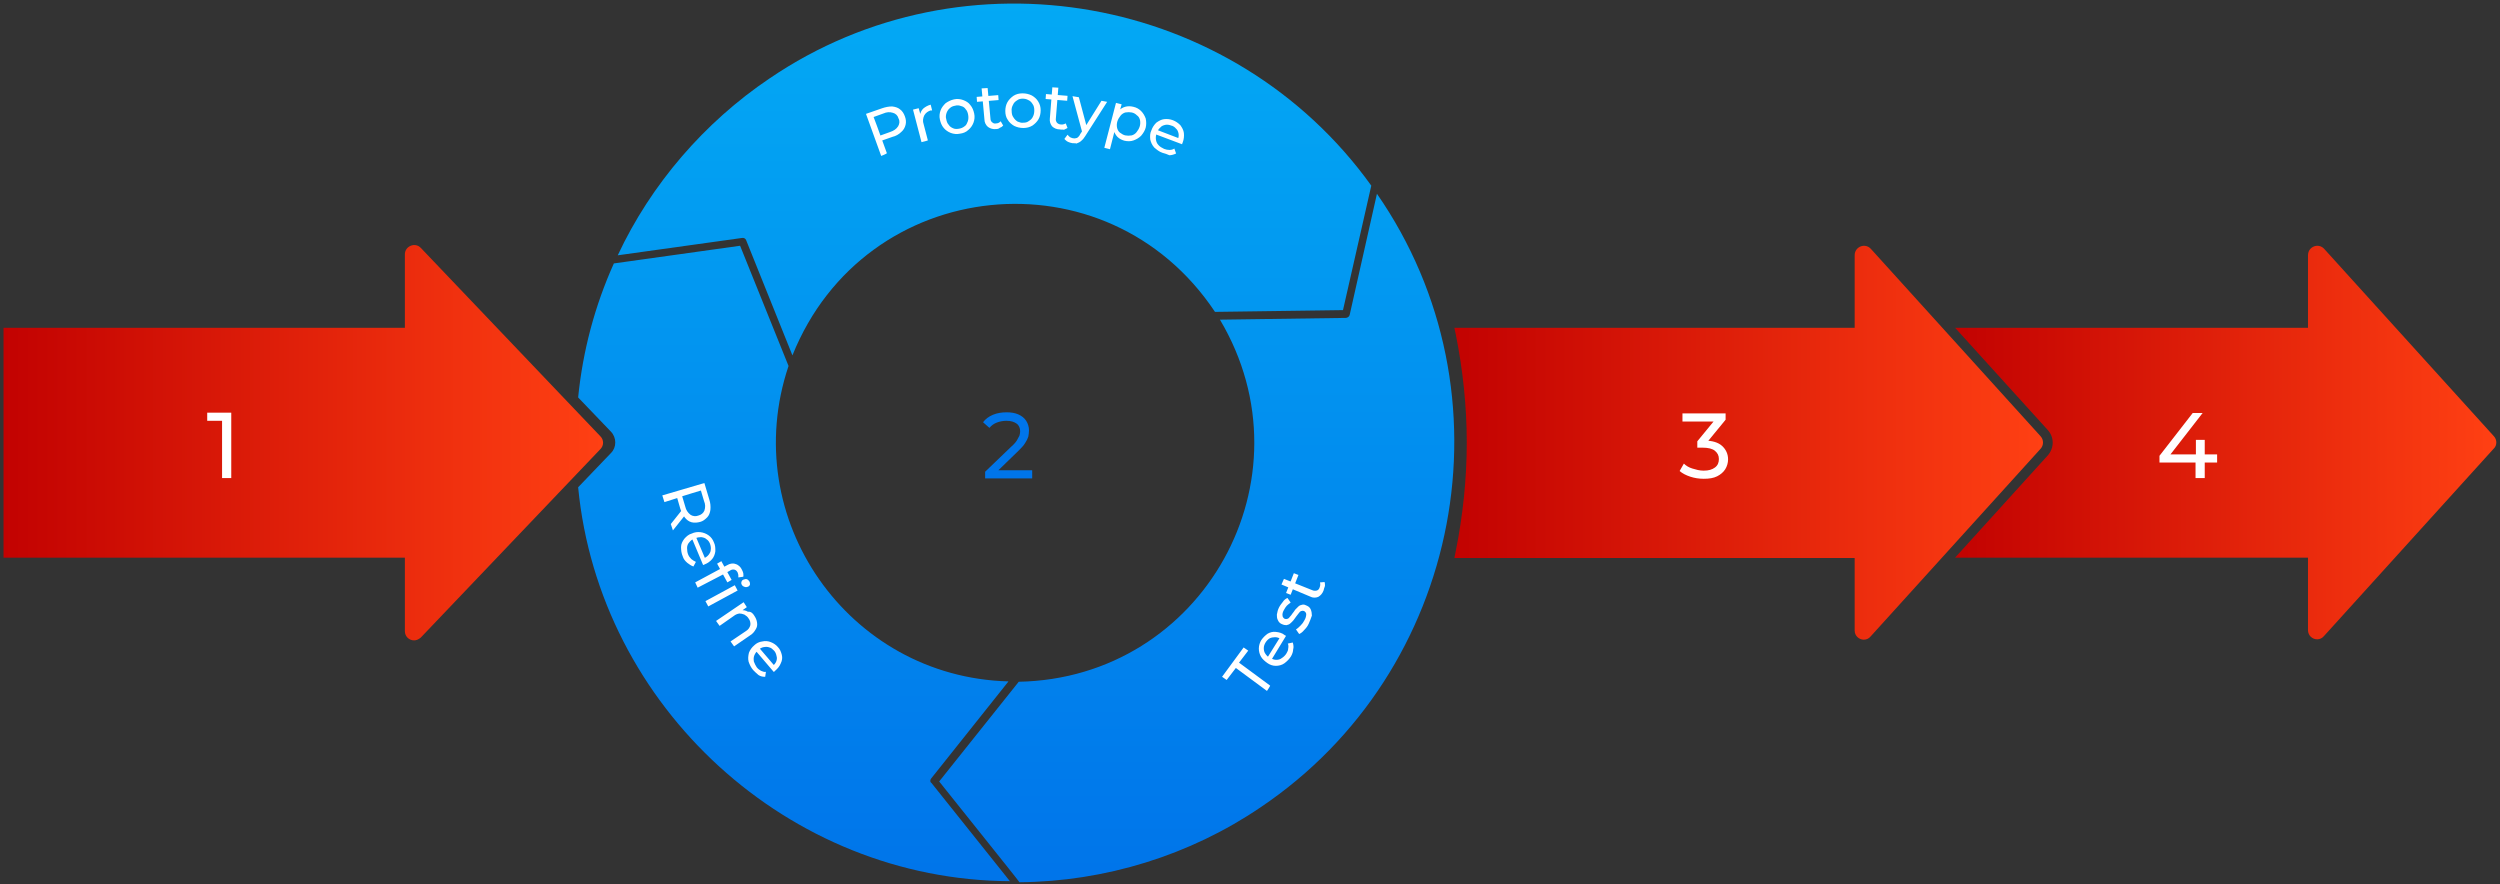 <svg xmlns="http://www.w3.org/2000/svg" width="707" height="250" viewBox="0 0 707 250" xml:space="preserve">
  <rect x="0" y="0" width="707" height="250" fill="#333333" stroke="none"/>
  <linearGradient id="SVGID_13212321231555566498441651698432165_" gradientUnits="userSpaceOnUse" x1="411.307" y1="125.193" x2="577.743" y2="125.193">
    <stop offset="0" stop-color="#c20201"/>
    <stop offset="1" stop-color="#ff4013"/>
  </linearGradient>
  <path fill="url(#SVGID_13212321231555566498441651698432165_)" d="m577.1 123.4-48-53c-1.6-1.8-4.6-.7-4.6 1.8v20.5H411.3c.1.7.3 1.3.4 1.9 2 10 3.1 20.2 3.1 30.6 0 10.3-1.1 20.6-3.1 30.6l-.4 2h113.2v20.5c0 1.6 1.3 2.6 2.6 2.6.7 0 1.4-.3 1.9-.9l48-53c1-1 1-2.6.1-3.6z"/>
  <linearGradient id="SVGID_00000130638455240010269360000009685410559687159724_" gradientUnits="userSpaceOnUse" x1="552.87" y1="125.16" x2="705.936" y2="125.16">
    <stop offset="0" stop-color="#c20201"/>
    <stop offset="1" stop-color="#ff4013"/>
  </linearGradient>
  <path fill="url(#SVGID_00000130638455240010269360000009685410559687159724_)" d="m705.3 123.4-48-53c-1.6-1.8-4.6-.7-4.6 1.8v20.5h-99.8l26.2 28.9c.9 1 1.4 2.2 1.4 3.6 0 1.3-.5 2.6-1.4 3.6l-26.2 28.9h99.8v20.5c0 1.6 1.3 2.6 2.6 2.6.7 0 1.4-.3 1.9-.9l48-53c1-.9 1-2.5.1-3.5z"/>
  <linearGradient id="SVGID_00000150073531134769868210000012965835685051511470_" gradientUnits="userSpaceOnUse" x1="1" y1="125.224" x2="170.583" y2="125.224">
    <stop offset="0" stop-color="#c20201"/>
    <stop offset="1" stop-color="#ff4013"/>
  </linearGradient>
  <path fill="url(#SVGID_00000150073531134769868210000012965835685051511470_)" d="M169.8 127c1-1 1-2.6 0-3.6L119 70.1c-1.6-1.7-4.5-.5-4.5 1.8v20.8H1v65h113.5v20.8c0 1.6 1.3 2.6 2.6 2.6.7 0 1.3-.3 1.9-.8l50.8-53.3z"/>
  <linearGradient id="SVGID_00000055692610392305559830000008450946471075731891_" gradientUnits="userSpaceOnUse" x1="287.385" y1=".661" x2="287.385" y2="246.317">
    <stop offset="0" stop-color="#03a9f4"/>
    <stop offset="1" stop-color="#0075ea"/>
  </linearGradient>
  <path fill="url(#SVGID_00000055692610392305559830000008450946471075731891_)" d="M389.4 54.8 381.7 89c-.1.5-.5.8-1 .9l-35.7.5c26.7 44.9-4.7 101.4-56.9 102.4L265.6 221c.1.2 22.7 28.3 22.7 28.5 24.2-.2 48.2-7.6 68.2-21.2 57.1-38.4 72.1-117 32.9-173.5zM211 67.9l13.1 32.6c20.5-51.1 89-58.1 119.5-12.3l36.2-.5 8-35.2C348.9-1.7 272.7-15.3 217.6 22.2c-18.4 12.4-33.5 29.9-42.9 50l35.1-4.9c.5-.1 1 .1 1.2.6zm52.3 152.3 21.9-27.5c-45.4-1.2-76.7-46.1-62.2-89.2l-13.7-34-35.7 5c-5.4 12-8.8 24.8-10.1 37.9l9.3 9.7c1.6 1.7 1.6 4.4 0 6l-9.3 9.7c6 62.2 59.5 111.1 122.1 111.4l-22.2-27.8c-.4-.2-.4-.8-.1-1.2z"/>
  <path fill="#FFF" d="M62.8 135.2v-17.4l1.1 1.2h-5.3v-2.3h6.8v18.5h-2.6zm419 .2c-1.3 0-2.6-.2-3.8-.6s-2.2-.9-3-1.6l1.2-2.1c.6.6 1.4 1.1 2.4 1.4s2 .6 3.2.6c1.4 0 2.4-.3 3.2-.9.8-.6 1.1-1.4 1.1-2.4s-.4-1.7-1.1-2.3c-.7-.6-1.9-.9-3.5-.9H480v-1.8l5.5-6.7.4 1.1h-10.1v-2.3H488v1.8l-5.5 6.7-1.4-.8h.9c2.2 0 3.9.5 5 1.5s1.7 2.3 1.7 3.8c0 1-.3 2-.8 2.8s-1.3 1.5-2.3 2-2.2.7-3.8.7z"/>
  <path fill="#0075EA" d="M278.6 135.2v-1.8l7.5-7.2c.7-.6 1.2-1.2 1.5-1.7s.5-.9.7-1.3c.1-.4.2-.8.2-1.2 0-.9-.3-1.7-1-2.2s-1.6-.8-2.9-.8c-1 0-1.9.2-2.7.5-.8.3-1.5.8-2.1 1.5l-1.8-1.6c.7-.9 1.6-1.6 2.8-2.1 1.2-.5 2.5-.7 3.9-.7 1.3 0 2.4.2 3.3.6.9.4 1.7 1 2.2 1.8.5.8.8 1.7.8 2.7 0 .6-.1 1.2-.2 1.8-.2.6-.5 1.2-.9 1.8-.4.7-1.1 1.4-1.9 2.2l-6.7 6.5-.6-1h11.2v2.3h-13.3z"/>
  <path fill="#FFF" d="M610.7 130.7v-1.8l9.4-12.1h2.8l-9.4 12.1-1.3-.4H627v2.3h-16.3zm10.2 4.5v-4.5l.1-2.3v-4h2.5v10.8h-2.6zM249.2 44.1l-4.3-11.9 4.6-1.6c.9-.3 1.8-.5 2.8-.5.8.1 1.6.3 2.2.8.7.5 1.1 1.2 1.4 2 .3.8.4 1.6.2 2.4-.2.8-.6 1.5-1.2 2-.7.7-1.6 1.2-2.5 1.4l-3.7 1.3.5-1.1 1.6 4.4c0 .2-1.6.8-1.6.8zm.1-4.9-1.1-.6 3.6-1.3c.9-.3 1.7-.8 2.2-1.6.4-.7.5-1.5.1-2.2-.2-.8-.8-1.4-1.6-1.6-.9-.3-1.8-.2-2.7.2l-3.6 1.3.5-1.1c.1-.1 2.6 6.9 2.6 6.9zm11.3 1-2.4-9.2 1.6-.4.7 2.5-.3-.6c.1-.7.4-1.3.9-1.8.6-.5 1.3-.9 2.1-1.1l.4 1.6c-.1 0-.1 0-.2.1l-.1-.1c-.8.2-1.5.7-1.9 1.4-.4.8-.5 1.7-.2 2.5l1.2 4.6c-.1.1-1.8.5-1.8.5zm10.9-2.4c-.9.2-1.8.1-2.6-.2-.8-.3-1.5-.8-2-1.4-.6-.7-.9-1.5-1.1-2.4-.2-.9-.1-1.8.2-2.6.3-.8.8-1.4 1.4-2 .7-.5 1.5-.9 2.4-1.1.9-.2 1.8-.1 2.6.2.8.3 1.5.7 2 1.4.6.7.9 1.5 1.1 2.4.2.9.1 1.8-.2 2.6-.3.8-.8 1.5-1.4 2-.7.7-1.6 1-2.4 1.1zm-.3-1.4c.6-.1 1.1-.3 1.6-.7.5-.3.7-.9.9-1.4.2-.6.2-1.2.1-1.8-.1-.6-.3-1.2-.7-1.6-.3-.5-.8-.8-1.3-.9-.5-.2-1.1-.3-1.7-.1-.6.1-1.1.3-1.5.7-.4.3-.7.8-.9 1.3-.2.6-.3 1.2-.1 1.8.1.6.3 1.2.7 1.6.3.5.8.8 1.3 1 .4.2 1 .2 1.6.1zm5.1-7.6-.1-1.4 6.1-.5.1 1.4-6.1.5zm5.4 7.7c-.8.1-1.6-.1-2.3-.6-.6-.5-1-1.3-1-2.1l-.8-8.8 1.7-.1.8 8.6c0 .5.2.9.5 1.1.3.3.7.4 1.1.3.5 0 .9-.2 1.3-.6l.7 1.2c-.3.3-.5.5-.9.6-.3.3-.7.4-1.1.4zm7.7-.3c-.9 0-1.8-.2-2.6-.6-.7-.4-1.4-1-1.8-1.7-.5-.7-.7-1.6-.7-2.5 0-.9.2-1.8.6-2.5s1-1.3 1.7-1.8c.8-.5 1.6-.7 2.6-.7.9 0 1.8.2 2.6.6.7.4 1.4 1 1.8 1.7.5.8.7 1.6.7 2.5 0 .9-.2 1.8-.6 2.5s-1 1.3-1.7 1.8c-.8.5-1.7.7-2.6.7zm0-1.5c.6 0 1.1-.1 1.6-.5.5-.3.9-.7 1.1-1.2.3-.5.4-1.2.4-1.8s-.1-1.3-.5-1.8c-.3-.5-.7-.9-1.2-1.1-.5-.3-1.1-.4-1.6-.4s-1.1.1-1.6.5c-.5.3-.9.7-1.1 1.2-.3.5-.5 1.2-.4 1.8 0 .6.1 1.3.5 1.8.3.5.7.9 1.2 1.2.5.2 1.1.4 1.6.3zm6.3-6.7.1-1.4 6.1.5-.1 1.4-6.1-.5zm4 8.6c-.8 0-1.6-.3-2.2-.9-.5-.7-.7-1.4-.6-2.2l.7-8.8 1.7.1-.7 8.7c-.1.5.1.9.3 1.2.3.3.7.5 1.1.5.5.1 1-.1 1.4-.3l.5 1.3c-.3.2-.7.3-1 .5-.4-.1-.8 0-1.2-.1zm3.6 3.9c-.5-.1-.9-.2-1.3-.4s-.7-.5-1-.8l.9-1.2c.2.3.5.5.7.7.3.1.6.3.9.3.4.1.7 0 1.1-.1.4-.3.7-.6.9-1.1l.8-1.2.2-.2 5-8 1.6.3-6.2 9.7c-.3.5-.7 1-1.2 1.4-.3.3-.8.5-1.3.7-.1-.1-.6-.1-1.1-.1zm2.8-2.9-2.8-10.4 1.8.3 2.4 9c-.1-.1-1.4 1.1-1.4 1.1zm6.2 4.2 3.3-12.7 1.6.4-.7 2.5-.7 2.1-.4 2.2-1.5 5.9-1.6-.4zm5.7-2c-.7-.2-1.4-.5-2-1.1-.5-.5-.9-1.3-1.1-2-.2-.9-.1-1.8.1-2.8.2-.9.6-1.8 1.3-2.5.5-.6 1.2-1 1.9-1.2.7-.2 1.5-.2 2.3 0 .9.2 1.6.6 2.2 1.2.6.6 1 1.3 1.3 2.1.2.9.2 1.8 0 2.6s-.7 1.6-1.3 2.3c-.6.6-1.3 1-2.1 1.3-.8.3-1.7.3-2.6.1zm.3-1.5c.5.1 1.1.1 1.7 0 .5-.1 1.1-.5 1.4-.9.4-.5.7-1 .9-1.6.2-.6.2-1.3.1-1.8s-.4-1.1-.9-1.4c-.4-.4-.9-.7-1.5-.8-.5-.1-1.1-.1-1.7 0-.5.1-1.1.5-1.4.9-.4.5-.7 1-.9 1.6-.2.6-.2 1.3-.1 1.8s.4 1.1.8 1.4c.6.4 1 .7 1.6.8zm10.4 4.9c-.9-.3-1.6-.9-2.3-1.5-.6-.7-.9-1.4-1.1-2.2-.1-.9-.1-1.8.3-2.6.3-.9.8-1.6 1.4-2.2.7-.5 1.4-.9 2.2-1 .9-.1 1.7 0 2.5.3s1.5.8 2.1 1.4c.5.7.9 1.4 1 2.2.1.9 0 1.8-.3 2.6 0 .1-.1.1-.1.3-.1.1-.1.2-.1.3l-7.7-2.9.5-1.2 6.8 2.6-.8.1c.2-.5.3-1.1.2-1.6-.1-.5-.3-1.1-.7-1.4-.4-.5-.9-.8-1.4-.9-.5-.2-1.1-.3-1.6-.2-.5.1-1.1.3-1.4.7-.5.4-.8.9-1 1.4l-.1.3c-.2.5-.3 1.2-.2 1.8.1.6.3 1.1.7 1.5.4.5 1 .8 1.6 1.1.5.2 1 .3 1.5.3s1-.1 1.4-.4l.5 1.4c-.6.3-1.3.5-1.9.5-.6-.3-1.3-.5-2-.7zm29.6 152.2-8.8-6.5-2.6 3.4-1.3-.9 6.1-8.3 1.3.9-2.6 3.4 8.8 6.5c.1 0-.9 1.5-.9 1.5zm6.8-9.8c-.5.8-1.1 1.4-1.9 2-.7.5-1.6.7-2.4.7-.9 0-1.7-.3-2.4-.8s-1.4-1.1-1.8-1.8c-.4-.7-.6-1.5-.6-2.3 0-.9.3-1.7.7-2.4.5-.7 1.1-1.3 1.8-1.8.7-.4 1.5-.6 2.3-.5.9.1 1.8.3 2.5.9.1.1.1.1.2.1.1.1.1.1.2.1l-4.2 6.9-1.1-.7 3.8-6.1v.8c-.5-.3-1-.5-1.6-.5-.5 0-1.1.1-1.5.3s-.9.7-1.2 1.2c-.3.5-.5 1-.5 1.6 0 .5.1 1.1.4 1.5.3.5.7.9 1.2 1.2l.3.1c.5.3 1.1.5 1.6.5.6 0 1.1-.1 1.6-.5.5-.3 1-.8 1.3-1.3.3-.5.5-.9.5-1.4.1-.5.1-1-.1-1.4l1.4-.3c.2.7.3 1.3.1 2 0 .5-.2 1.2-.6 1.9zm5-9.2c-.3.7-.8 1.3-1.3 1.8-.4.5-.9.9-1.4 1.1l-.9-1.3c.5-.3.9-.7 1.3-1.1.5-.5.8-.9 1.1-1.5.3-.5.5-1.1.5-1.7 0-.4-.3-.7-.6-.9-.3-.1-.5-.1-.8 0-.3.1-.5.3-.7.6-.2.3-.5.6-.7.9s-.5.7-.8 1.1-.6.6-.9.9-.7.4-1.1.5c-.5 0-.9-.1-1.3-.3-.5-.2-.9-.6-1.1-1.1-.3-.5-.3-1.1-.3-1.6.1-.7.3-1.4.6-2 .3-.6.7-1.1 1.1-1.6.3-.5.8-.9 1.3-1.1l.9 1.3c-.4.3-.8.6-1.1.9-.3.3-.5.7-.8 1.2-.3.5-.5 1.1-.4 1.6 0 .4.3.7.6.9.3.1.5.1.8 0 .3-.1.5-.3.7-.6.3-.3.5-.6.7-.9.3-.3.5-.7.8-1.1l.9-.9c.3-.3.7-.4 1.1-.5.5-.1.9.1 1.3.3.5.2.9.6 1.1 1.1s.3 1.1.3 1.7c-.3.9-.6 1.6-.9 2.3zm4.2-9.4c-.3.8-.8 1.4-1.5 1.8-.7.3-1.6.3-2.3-.1l-8.1-3.4.7-1.6 8 3.2c.4.2.9.2 1.3.1s.7-.5.8-.9c.2-.5.2-.9.1-1.4l1.3-.1c.1.3.1.7.1 1.1-.2.5-.3.9-.4 1.3zm-9.3 1.2-1.3-.5 2.2-5.6 1.3.5-2.2 5.6zm-177.7-28.1 11.9-3.5 1.4 4.7c.3.9.4 1.9.3 2.9-.1.8-.4 1.6-.9 2.1-.6.6-1.2 1.1-2 1.3-.8.2-1.6.3-2.4.1-.8-.2-1.4-.7-1.9-1.3-.6-.8-1-1.6-1.3-2.5l-1.1-3.8 1 .5-4.4 1.4-.6-1.9zm2.4 8.1 3.5-4.4.6 1.8-3.5 4.4-.6-1.8zm2.4-7.6.6-1 1.1 3.7c.2.9.7 1.7 1.5 2.3.6.4 1.5.5 2.2.2.8-.2 1.4-.7 1.7-1.4.3-.9.3-1.8-.1-2.7L198 138l1.1.5c0-.1-7 2.1-7 2.1zm1 16.8c-.4-.9-.5-1.8-.5-2.7 0-.9.4-1.6.9-2.3.6-.7 1.3-1.3 2.1-1.5.8-.4 1.7-.5 2.5-.4.8.1 1.6.4 2.3.9.7.5 1.2 1.2 1.5 2 .4.8.4 1.6.4 2.5-.1.8-.4 1.6-.9 2.2-.6.7-1.3 1.2-2.1 1.5-.1 0-.1.1-.2.1-.1.1-.3.1-.3 0l-3.1-7.4 1.1-.5 2.8 6.6-.6-.5c.5-.2 1-.5 1.4-1 .3-.4.6-.9.6-1.4.1-.5 0-1.1-.2-1.7-.2-.5-.5-1-1-1.3-.4-.4-.9-.5-1.5-.6-.6 0-1.1.1-1.7.3l-.3.1c-.5.2-1 .6-1.4 1.1-.4.4-.6 1-.6 1.6 0 .7.1 1.3.3 1.8.2.5.5.9.9 1.3.4.3.8.6 1.3.8l-.7 1.3c-.6-.2-1.2-.6-1.7-1-.6-.5-1.1-1.1-1.3-1.8zm3.5 7.3 9.1-4.9c.7-.4 1.5-.6 2.3-.3.8.2 1.5.9 1.8 1.6.2.3.3.7.4 1 0 .3.1.7 0 1l-1.4.2v-.7c-.1-.3-.1-.5-.2-.7-.2-.4-.5-.7-.9-.8-.5-.1-.9 0-1.3.3l-1.1.6-.7.4-7.3 3.8-.7-1.5zm2.9 5.3 8.3-4.5.8 1.5-8.3 4.5-.8-1.5zm3.3-10.6 1.2-.7 2.9 5.3-1.2.7-2.9-5.3zm7 6c-.2-.3-.2-.6-.1-.9.1-.3.3-.5.6-.6.3-.1.6-.2.9-.1.3.1.5.3.7.6.2.3.2.6.2.9-.1.3-.3.5-.5.6-.3.1-.6.2-.9.1-.5-.1-.8-.4-.9-.6zm3.5 8.7c.4.6.7 1.2.8 2 .1.7 0 1.3-.4 1.9-.4.7-.9 1.3-1.6 1.7l-4.5 3.1-1-1.4 4.3-2.9c.7-.4 1.1-1 1.3-1.7.1-.7-.1-1.4-.5-1.9-.3-.5-.7-.8-1.2-1.1-.5-.2-1-.3-1.4-.3-.6.1-1.1.3-1.6.7l-4 2.8-1-1.4 7.8-5.3.9 1.4-2.1 1.5.4-.6c.7-.1 1.4 0 2 .4.8-.1 1.4.4 1.8 1.1zm-.3 15.4c-.6-.7-1-1.5-1.3-2.4-.2-.8-.1-1.7.1-2.5.3-.8.8-1.5 1.5-2.1.6-.6 1.4-1 2.3-1.1.8-.2 1.7-.1 2.4.2.8.3 1.5.8 2 1.4.6.6.9 1.4 1.1 2.2.2.8.1 1.6-.3 2.4-.3.8-.9 1.5-1.6 2.1l-.2.2c-.1.1-.1.1-.2.1l-5.2-6.1 1-.8 4.7 5.5-.8-.2c.4-.4.8-.8 1-1.3.2-.5.3-1 .1-1.6-.1-.5-.3-1.1-.7-1.5-.4-.4-.8-.8-1.3-.9-.5-.2-1-.2-1.6-.1s-1.1.4-1.5.8l-.2.2c-.5.4-.8.9-1 1.4-.2.5-.2 1.1-.1 1.7.2.6.5 1.1.8 1.6.3.4.8.8 1.2 1 .5.2.9.4 1.4.3l-.2 1.4c-.7 0-1.3-.1-1.9-.5-.5-.4-1-.9-1.5-1.4z"/>
</svg>